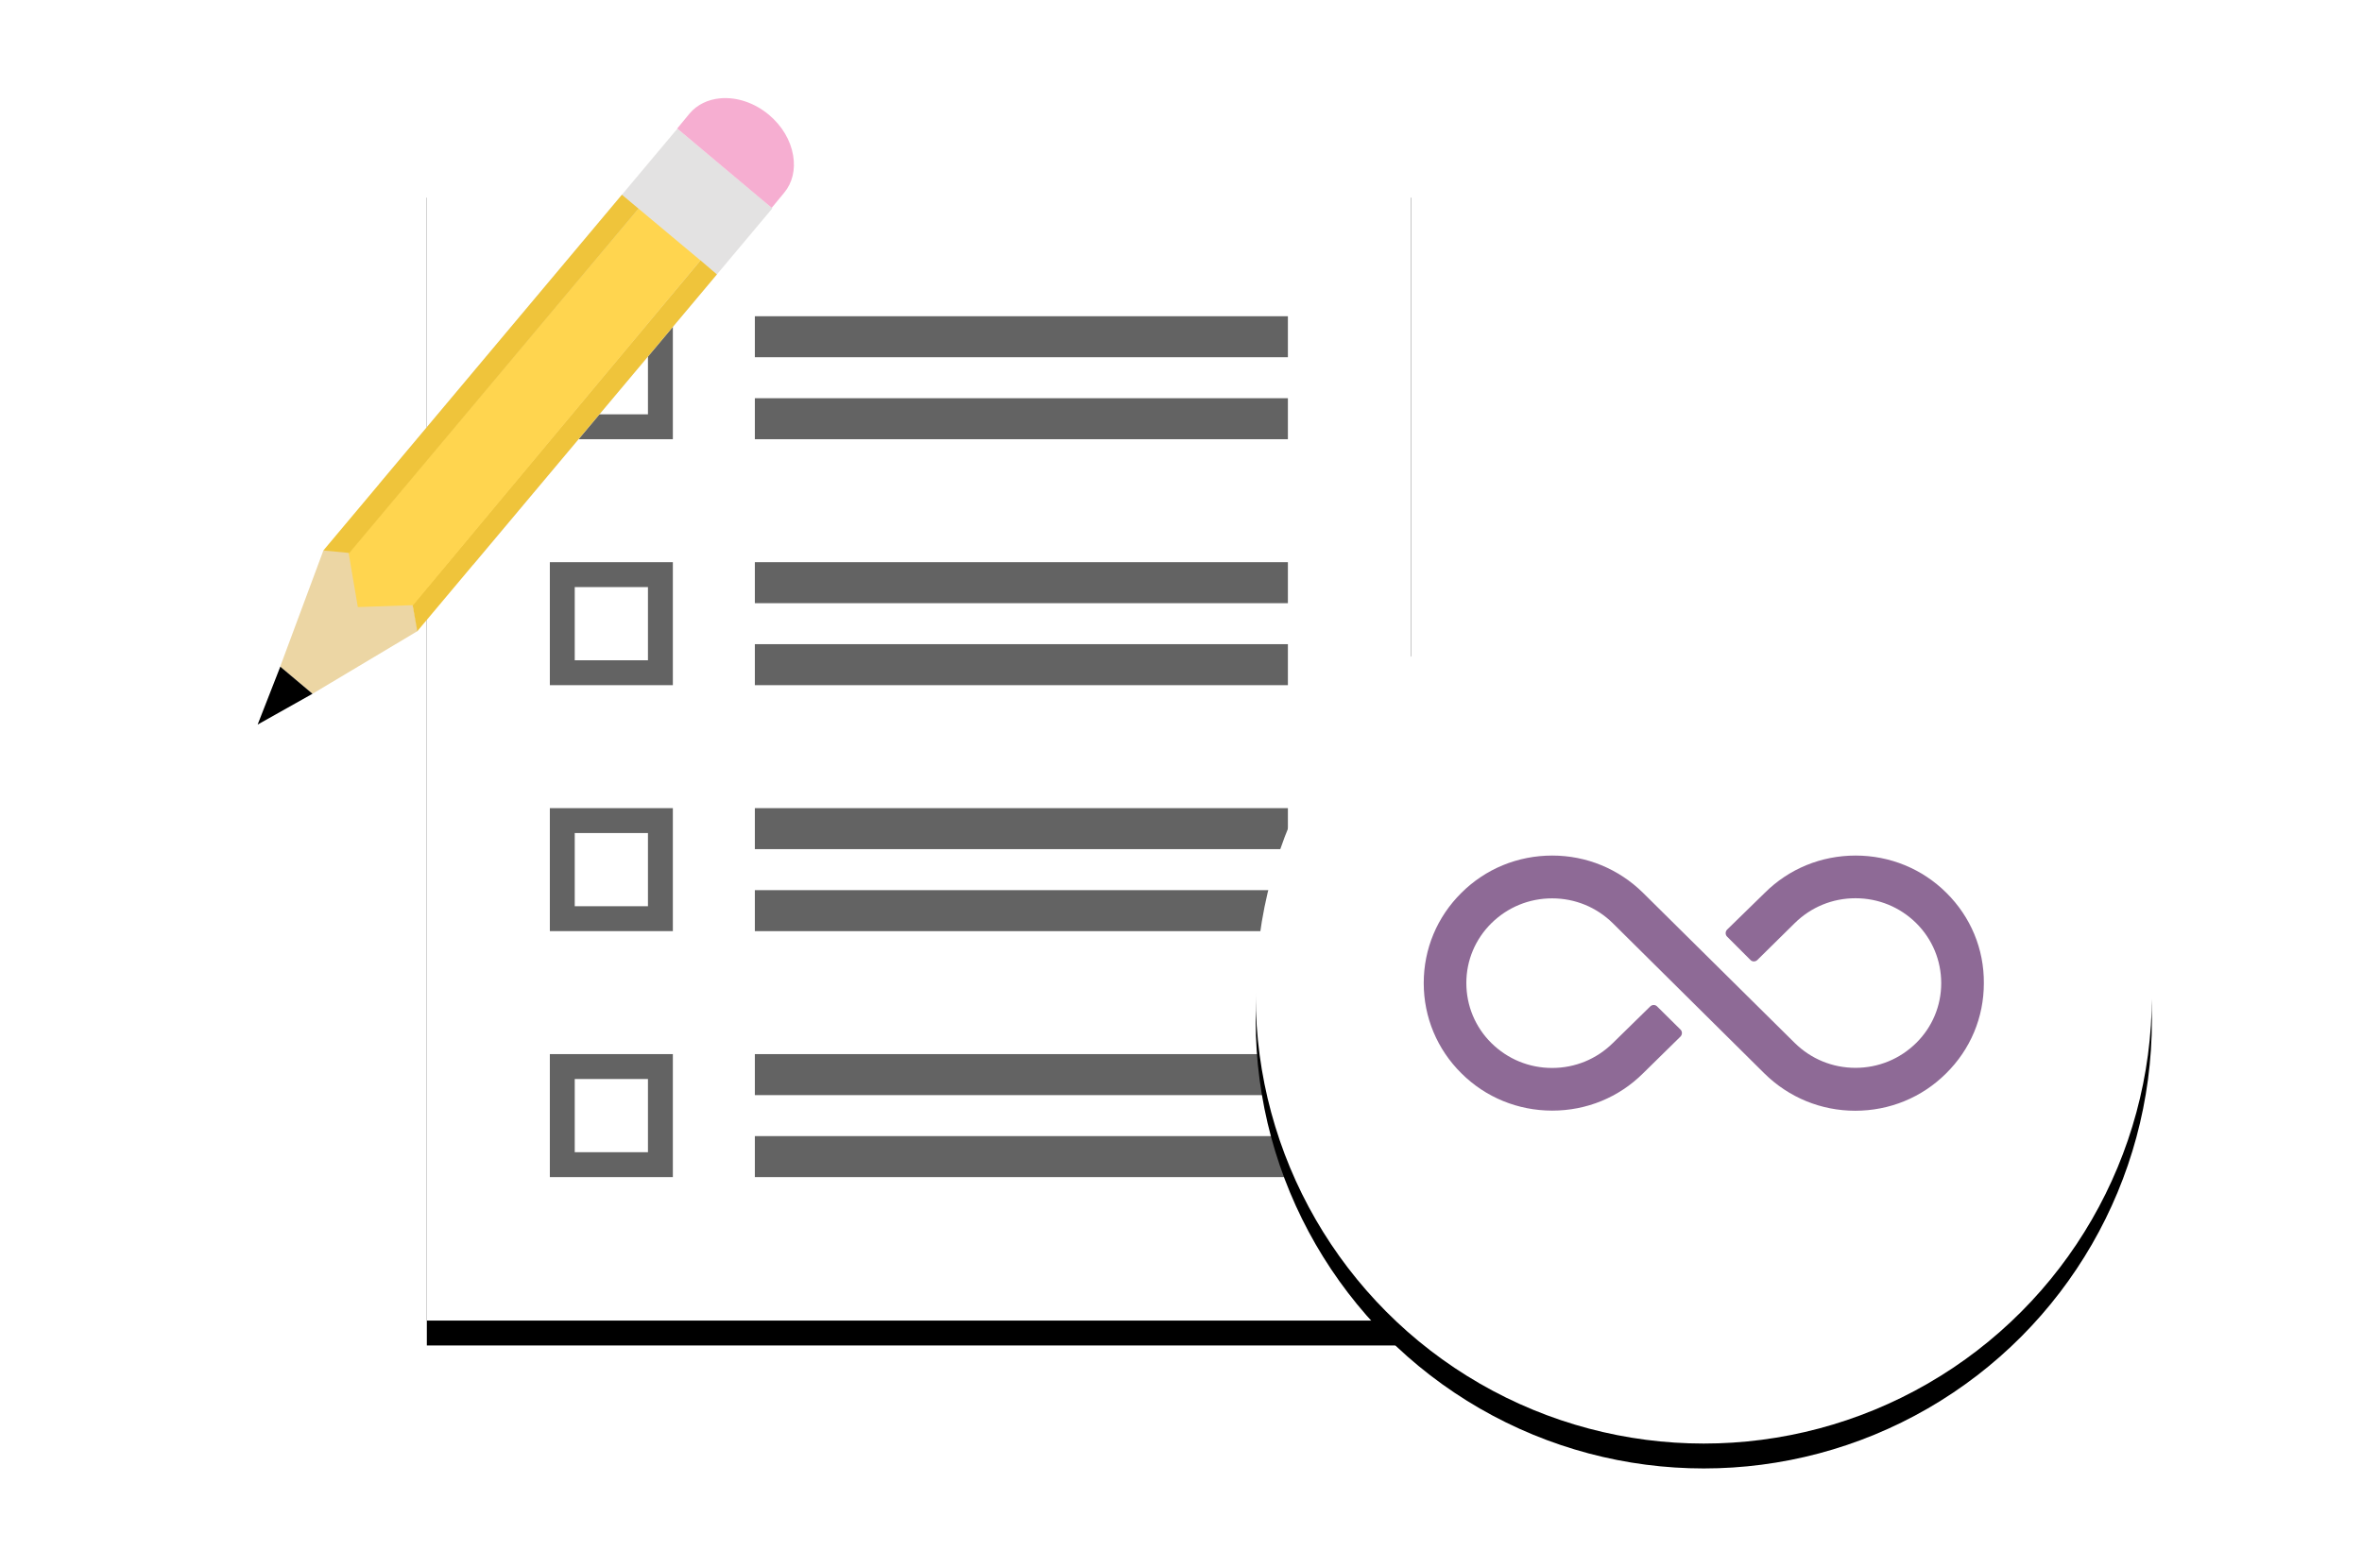 <svg xmlns="http://www.w3.org/2000/svg" xmlns:xlink="http://www.w3.org/1999/xlink" width="250px" height="166px" viewBox="0 0 86 63" version="1.1">
  <title>Group 18</title>
  <defs>
    <rect id="path-1" x="0" y="0" width="39.529" height="46.118"/>
    <filter x="-16.4%" y="-11.9%" width="132.9%" height="128.2%" id="filter-2">
      <feOffset dx="0" dy="1" in="SourceAlpha" result="shadowOffsetOuter1"/>
      <feGaussianBlur stdDeviation="2" in="shadowOffsetOuter1" result="shadowBlurOuter1"/>
      <feColorMatrix values="0 0 0 0 0   0 0 0 0 0   0 0 0 0 0  0 0 0 0.35 0" type="matrix" in="shadowBlurOuter1"/>
    </filter>
    <filter x="-10.4%" y="-10.4%" width="120.8%" height="120.8%" id="filter-3">
      <feOffset dx="1" dy="1" in="SourceAlpha" result="shadowOffsetOuter1"/>
      <feColorMatrix values="0 0 0 0 0   0 0 0 0 0   0 0 0 0 0  0 0 0 0.328 0" type="matrix" in="shadowOffsetOuter1" result="shadowMatrixOuter1"/>
      <feMerge>
        <feMergeNode in="shadowMatrixOuter1"/>
        <feMergeNode in="SourceGraphic"/>
      </feMerge>
    </filter>
    <circle id="path-4" cx="18" cy="18" r="18"/>
    <filter x="-18.1%" y="-15.3%" width="136.1%" height="136.1%" id="filter-5">
      <feOffset dx="0" dy="1" in="SourceAlpha" result="shadowOffsetOuter1"/>
      <feGaussianBlur stdDeviation="2" in="shadowOffsetOuter1" result="shadowBlurOuter1"/>
      <feColorMatrix values="0 0 0 0 0   0 0 0 0 0   0 0 0 0 0  0 0 0 0.45 0" type="matrix" in="shadowBlurOuter1"/>
    </filter>
  </defs>
  <g id="Page-1" stroke="none" stroke-width="1" fill="none" fill-rule="evenodd">
    <g id="GED-Plus-Detail" transform="translate(-962, -737)">
      <g id="Group-2" transform="translate(100, 659)">
        <g id="Group-18" transform="translate(864, 80)">
          <g id="Group-4-Copy-24" transform="translate(10.706, 4.941)">
            <g id="Rectangle">
              <use fill="black" fill-opacity="1" filter="url(#filter-2)" xlink:href="#path-1"/>
              <use fill="#FFFFFF" fill-rule="evenodd" xlink:href="#path-1"/>
            </g>
            <rect id="Rectangle" stroke="#636363" x="5.441" y="6.265" width="3.941" height="3.941"/>
            <rect id="Rectangle" stroke="#636363" x="5.441" y="16.147" width="3.941" height="3.941"/>
            <rect id="Rectangle" stroke="#636363" x="5.441" y="26.029" width="3.941" height="3.941"/>
            <rect id="Rectangle" stroke="#636363" x="5.441" y="35.912" width="3.941" height="3.941"/>
            <rect id="Rectangle" fill="#636363" x="13.176" y="5.765" width="21.412" height="1.647"/>
            <rect id="Rectangle" fill="#636363" x="13.176" y="15.647" width="21.412" height="1.647"/>
            <rect id="Rectangle" fill="#636363" x="13.176" y="25.529" width="21.412" height="1.647"/>
            <rect id="Rectangle" fill="#636363" x="13.176" y="35.412" width="21.412" height="1.647"/>
            <rect id="Rectangle" fill="#636363" x="13.176" y="9.059" width="21.412" height="1.647"/>
            <rect id="Rectangle" fill="#636363" x="13.176" y="18.941" width="21.412" height="1.647"/>
            <rect id="Rectangle" fill="#636363" x="13.176" y="28.824" width="21.412" height="1.647"/>
            <rect id="Rectangle" fill="#636363" x="13.176" y="38.706" width="21.412" height="1.647"/>
          </g>
          <g id="Group-76" filter="url(#filter-3)" transform="translate(13.651, 13.628) rotate(-5) translate(-13.651, -13.628) translate(1.651, 1.628)">
            <path d="M1.225,21.344 L2.424,22.543 L6.858,20.396 L6.74,19.286 L5.236,19.187 C4.899,19.165 4.624,18.905 4.583,18.57 L4.388,16.965 L3.36,16.847 L1.225,21.344 Z" id="Path" fill="#ECD6A4"/>
            <polygon id="Path" fill="#000000" points="1.229 21.346 0.12 23.584 2.423 22.543"/>
            <path d="M19.003,1.202 L19.613,1.814 L19.615,1.813 L21.914,4.106 L21.916,4.104 L22.524,4.724 L9.306,17.945 L9.189,16.841 L7.101,16.7 L6.838,14.588 L6.84,14.587 L5.808,14.396 L19.003,1.202 Z" id="Combined-Shape" fill="#E3E2E2"/>
            <path d="M18.996,1.196 L22.501,4.701 L23.048,4.145 C23.414,3.779 23.589,3.259 23.542,2.678 C23.492,2.058 23.199,1.451 22.718,0.97 C22.189,0.441 21.5,0.137 20.829,0.137 C20.324,0.137 19.868,0.315 19.545,0.638 L18.996,1.196 Z" id="Path" fill="#F6AED1"/>
            <polygon id="Path" fill="#EFC43B" points="6.739 19.335 6.837 20.405 20.074 7.173 19.467 6.554"/>
            <polygon id="Path" fill="#FFD54F" points="4.541 19.232 6.76 19.348 19.467 6.557 17.165 4.263 4.362 17.029"/>
            <polygon id="Path" fill="#EFC43B" points="3.359 16.846 4.391 17.036 17.167 4.266 16.553 3.652"/>
          </g>
          <g id="Group-21" transform="translate(44, 20)">
            <g id="Oval">
              <use fill="black" fill-opacity="1" filter="url(#filter-5)" xlink:href="#path-4"/>
              <use fill="#FFFFFF" fill-rule="evenodd" xlink:href="#path-4"/>
            </g>
            <path d="M27.746,13.873 C26.776,12.907 25.476,12.375 24.098,12.375 C22.715,12.375 21.42,12.907 20.45,13.873 L18.936,15.351 C18.859,15.43 18.859,15.558 18.936,15.632 L19.877,16.573 C19.95,16.647 20.071,16.647 20.149,16.573 L21.653,15.09 C22.308,14.444 23.171,14.09 24.093,14.09 C25.015,14.09 25.878,14.444 26.533,15.09 C27.183,15.735 27.537,16.593 27.537,17.504 C27.537,18.411 27.178,19.268 26.533,19.904 C25.878,20.549 25.015,20.904 24.093,20.904 C23.171,20.904 22.308,20.549 21.653,19.904 L15.56,13.873 C14.58,12.907 13.285,12.375 11.912,12.375 C10.529,12.375 9.234,12.907 8.264,13.873 C7.288,14.839 6.75,16.124 6.75,17.499 C6.75,18.869 7.288,20.16 8.264,21.125 C9.234,22.091 10.534,22.623 11.912,22.623 C13.294,22.623 14.59,22.091 15.56,21.125 L17.064,19.647 C17.141,19.568 17.141,19.44 17.064,19.366 L16.123,18.435 C16.05,18.361 15.928,18.361 15.851,18.435 L14.347,19.908 C13.692,20.554 12.829,20.909 11.907,20.909 C10.985,20.909 10.122,20.554 9.467,19.908 C8.817,19.263 8.462,18.406 8.462,17.494 C8.462,16.588 8.821,15.735 9.467,15.095 C10.122,14.449 10.985,14.095 11.907,14.095 C12.829,14.095 13.692,14.449 14.347,15.095 L20.435,21.13 C21.415,22.096 22.71,22.628 24.083,22.628 C25.466,22.628 26.761,22.096 27.731,21.13 C28.711,20.165 29.25,18.879 29.25,17.504 C29.26,16.129 28.721,14.839 27.746,13.873 Z" id="Path" fill="#8E6A96" fill-rule="nonzero"/>
          </g>
          <g id="noun_unlimited_3136635" transform="translate(46.118, 40.353)"/>
        </g>
      </g>
    </g>
  </g>
</svg>